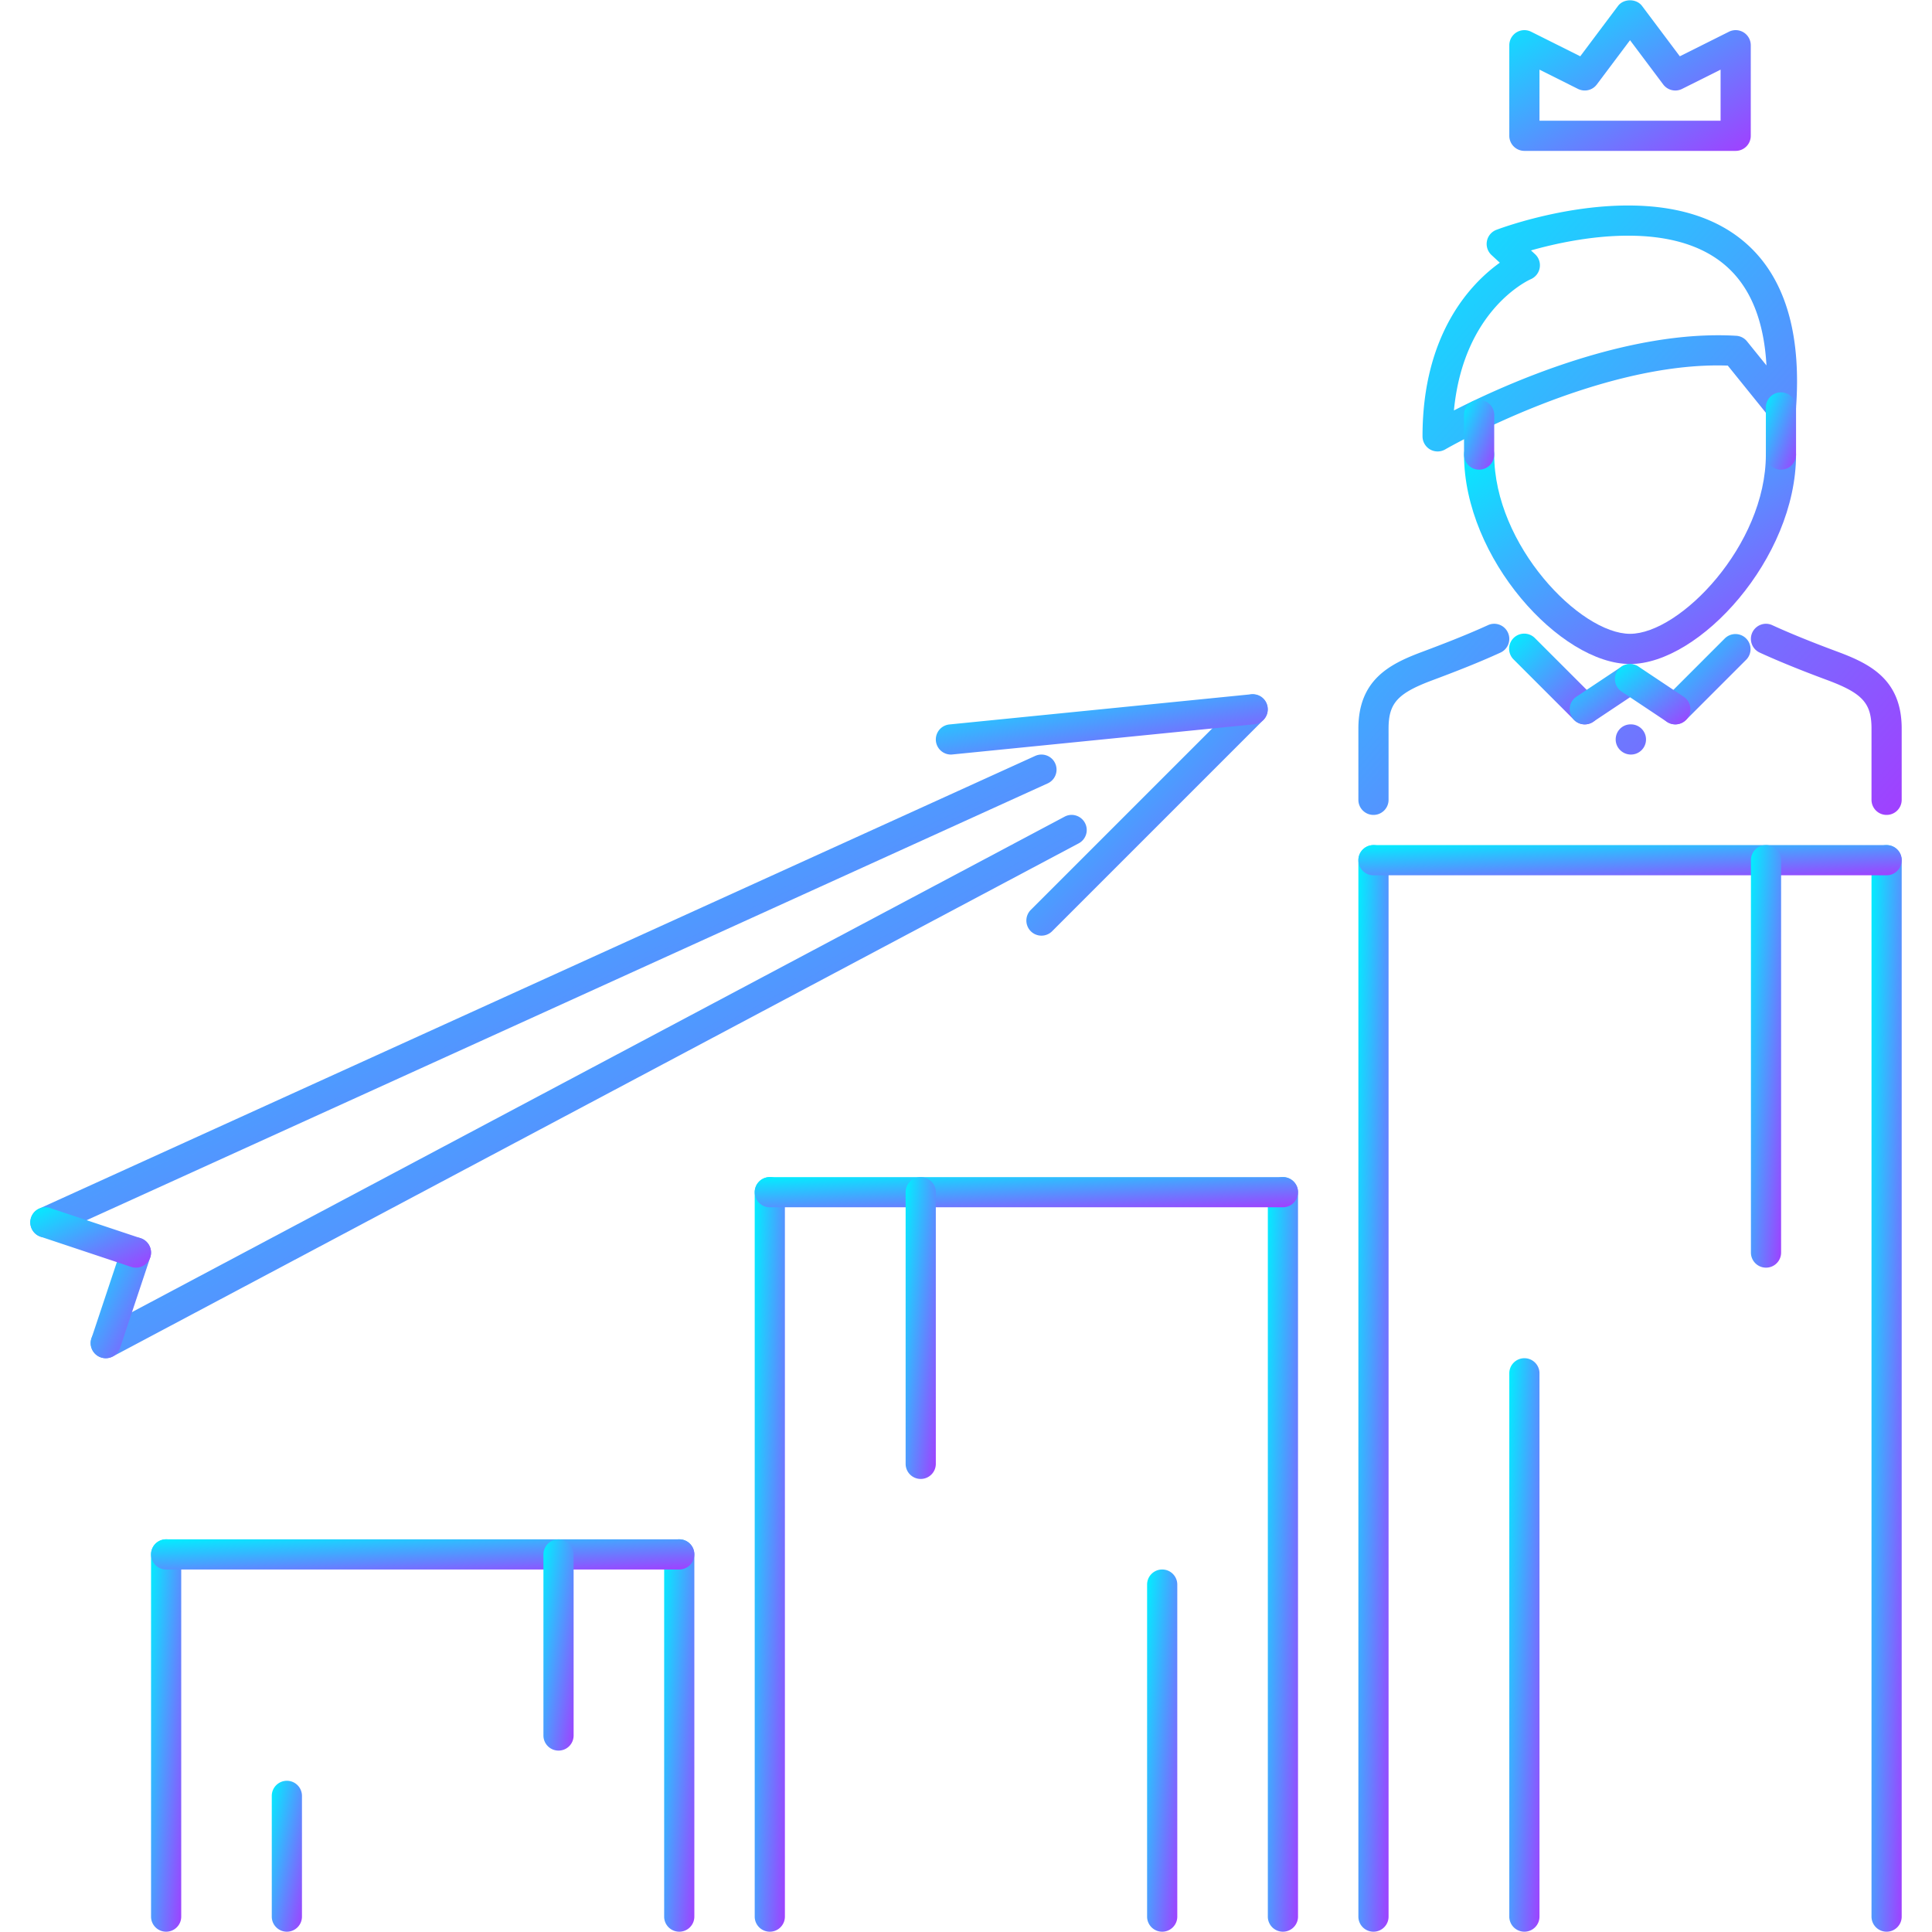 <?xml version="1.0" encoding="utf-8"?>
<svg
  xmlns="http://www.w3.org/2000/svg"
  viewBox="0 0 1024 1024"
  width="48" height="48"
  role="img"
  aria-label="Your Icon">

  <defs>
    <!-- Neon cyan → purple gradient -->
    <linearGradient id="grad-cyan-purple" x1="0%" y1="0%" x2="100%" y2="100%">
      <stop offset="0%" stop-color="#00F0FF"/>
      <stop offset="100%" stop-color="#A13FFF"/>
    </linearGradient>
  </defs>

  <!-- ALL your shapes go in here, and will pick up the gradient fill -->
  <g fill="url(#grad-cyan-purple)">
    <!-- …your original <path d="…"/> elements, with their fill attributes removed… -->
    <path d="M864.422 399.928c-4.404 0-8.076-3.578-8.076-7.998 0-4.422 3.5-8 7.92-8h0.156c4.422 0 8 3.578 8 8a7.994 7.994 0 0 1-8 7.998zM727.972 431.924c-4.422 0-8-3.578-8-8v-37.76c0-25.84 16.56-34.214 33.512-40.556 10.138-3.796 23.292-8.828 35.152-14.248 3.998-1.876 8.764-0.078 10.592 3.936a7.98 7.98 0 0 1-3.938 10.592c-12.31 5.656-25.824 10.826-36.2 14.702-18.374 6.874-23.122 12.138-23.122 25.574v37.76a7.992 7.992 0 0 1-7.996 8zM999.936 431.924a7.994 7.994 0 0 1-7.998-8v-37.76c0-13.436-4.766-18.702-23.136-25.59-5.376-1.984-21.78-8.094-36.122-14.686a8 8 0 0 1-3.938-10.608c1.86-4 6.61-5.796 10.608-3.92 13.81 6.342 29.794 12.28 35.042 14.232 16.982 6.358 33.542 14.732 33.542 40.572v37.76a7.992 7.992 0 0 1-7.998 8zM761.966 239.278c-1.376 0-2.766-0.36-3.998-1.062a8.04 8.04 0 0 1-4-6.936c-0.016-54.868 26.042-81.364 40.962-92.036l-4.406-4.078a7.99 7.99 0 0 1-2.42-7.39 8.01 8.01 0 0 1 4.998-5.952c1.39-0.532 34.214-12.906 69.818-12.906 29.45 0 52.15 8.39 67.508 24.918 16.982 18.31 24.214 46.134 21.48 82.708a7.974 7.974 0 0 1-5.592 7.046c-3.124 0.938-6.532-0.046-8.608-2.624l-21.936-27.184c-68.272-2.516-149.012 43.962-149.792 44.416-1.248 0.72-2.622 1.08-4.014 1.08z m49.48-106.55l2.188 2.016a7.988 7.988 0 0 1 2.438 7.232 8.008 8.008 0 0 1-4.718 6c-1.532 0.672-35.636 16.404-40.746 69.568 26.858-13.732 91.628-43.01 149.608-39.572a7.912 7.912 0 0 1 5.748 2.968l10.296 12.748c-1.172-21.232-7.046-37.652-17.56-48.962-12.202-13.138-30.964-19.81-55.776-19.81-19.966 0-39.356 4.376-51.478 7.812z"/>
    <path d="M863.954 351.934c-36.806 0-87.988-55.946-87.988-111.016 0-4.422 3.578-8 8-8s7.998 3.578 7.998 8c0 48.072 45.542 95.018 71.99 95.018 26.434 0 71.992-46.948 71.992-95.018 0-4.422 3.576-8 7.998-8s7.998 3.578 7.998 8c0 55.07-51.196 111.016-87.988 111.016z"/>
    <path d="M727.972 1023.84c-4.422 0-8-3.578-8-8V455.92c0-4.42 3.578-8 8-8a7.994 7.994 0 0 1 7.998 8v559.92c0 4.422-3.578 8-7.998 8z"/>
    <path d="M999.936 1023.84a7.994 7.994 0 0 1-7.998-8V455.92c0-4.42 3.578-8 7.998-8 4.422 0 8 3.578 8 8v559.92c0 4.422-3.578 8-8 8z"/>
    <path d="M783.964 248.916c-4.422 0-8-3.578-8-7.998v-20.966c0-4.42 3.578-7.998 8-7.998s7.998 3.578 7.998 7.998v20.966a7.994 7.994 0 0 1-7.998 7.998z"/>
    <path d="M943.944 248.916a7.994 7.994 0 0 1-7.998-7.998v-24.966c0-4.42 3.576-8 7.998-8s7.998 3.578 7.998 8v24.966a7.994 7.994 0 0 1-7.998 7.998z"/>
    <path d="M839.958 383.93a7.982 7.982 0 0 1-5.656-2.342l-31.996-31.996a8 8 0 1 1 11.312-11.312l31.996 31.996a8 8 0 0 1-5.656 13.654z"/>
    <path d="M839.958 383.93a7.976 7.976 0 0 1-6.656-3.562 7.988 7.988 0 0 1 2.218-11.092l23.998-15.998a8 8 0 0 1 8.874 13.31l-23.996 15.998a8.03 8.03 0 0 1-4.438 1.344z"/>
    <path d="M887.952 383.93a8 8 0 0 1-5.656-13.654l31.996-31.996a8 8 0 0 1 11.31 11.312l-31.996 31.996a7.98 7.98 0 0 1-5.654 2.342z"/>
    <path d="M887.936 383.93a7.974 7.974 0 0 1-4.422-1.344l-23.996-15.998a7.986 7.986 0 0 1-2.218-11.092 7.994 7.994 0 0 1 11.092-2.218l23.996 15.998a8 8 0 0 1-4.452 14.654z"/>
    <path d="M999.936 463.92H727.972c-4.422 0-8-3.578-8-8s3.578-8 8-8h271.962c4.422 0 8 3.578 8 8s-3.576 8-7.998 8z"/>
    <path d="M408.014 1023.84c-4.422 0-8-3.578-8-8V631.89c0-4.422 3.578-8 8-8a7.994 7.994 0 0 1 7.998 8V1015.84c0 4.422-3.578 8-7.998 8z"/>
    <path d="M679.976 1023.84a7.994 7.994 0 0 1-7.998-8V631.89c0-4.422 3.578-8 7.998-8 4.422 0 8 3.578 8 8V1015.84c0 4.422-3.578 8-8 8z"/>
    <path d="M679.976 639.888H408.014c-4.422 0-8-3.576-8-7.998s3.578-8 8-8h271.962c4.422 0 8 3.578 8 8s-3.578 7.998-8 7.998z"/>
    <path d="M88.056 1023.84c-4.422 0-8-3.578-8-8v-191.974a7.994 7.994 0 0 1 8-7.998 7.994 7.994 0 0 1 7.998 7.998v191.974c0 4.422-3.578 8-7.998 8z"/>
    <path d="M360.02 1023.84c-4.422 0-8-3.578-8-8v-191.974a7.994 7.994 0 0 1 8-7.998 7.994 7.994 0 0 1 7.998 7.998v191.974c0 4.422-3.576 8-7.998 8z"/>
    <path d="M360.02 831.864H88.056c-4.422 0-8-3.576-8-7.998s3.578-7.998 8-7.998H360.02c4.42 0 7.998 3.576 7.998 7.998s-3.576 7.998-7.998 7.998z"/>
    <path d="M919.948 79.97H807.96a7.994 7.994 0 0 1-7.998-8V23.976c0-2.766 1.436-5.342 3.794-6.812a8.02 8.02 0 0 1 7.782-0.342l26.028 13.014 19.982-26.654c3.014-4.03 9.78-4.03 12.794 0l19.996 26.654 26.03-13.014a7.984 7.984 0 0 1 7.78 0.342 8.032 8.032 0 0 1 3.796 6.812v47.994a7.992 7.992 0 0 1-7.996 8z m-103.988-15.998h95.986v-27.06l-20.42 10.218a8.02 8.02 0 0 1-9.982-2.358l-17.592-23.466-17.606 23.466c-2.312 3.108-6.5 4.062-9.968 2.358l-20.418-10.218v27.06z"/>
    <path d="M551.994 495.916a7.996 7.996 0 0 1-5.654-13.654l111.984-111.986a8 8 0 0 1 11.31 11.312l-111.984 111.986a7.98 7.98 0 0 1-5.656 2.342z"/>
    <path d="M503.994 399.928a7.996 7.996 0 0 1-0.79-15.952l159.98-15.998c4.516-0.422 8.31 2.766 8.748 7.156a7.994 7.994 0 0 1-7.154 8.748l-159.98 15.998c-0.274 0.032-0.54 0.048-0.804 0.048z"/>
    <path d="M56.068 719.878a7.998 7.998 0 0 1-7.07-4.25 7.982 7.982 0 0 1 3.312-10.81L564.242 432.86c3.876-2.11 8.734-0.578 10.812 3.312a7.982 7.982 0 0 1-3.312 10.81L59.81 718.942a7.892 7.892 0 0 1-3.742 0.936z"/>
    <path d="M24.072 655.886a7.98 7.98 0 0 1-7.288-4.688 7.994 7.994 0 0 1 3.968-10.592l527.93-239.96c4.046-1.812 8.782-0.046 10.592 3.968a8.002 8.002 0 0 1-3.966 10.592L27.376 655.168a8.066 8.066 0 0 1-3.304 0.718z"/>
    <path d="M56.06 719.878a7.96 7.96 0 0 1-2.532-0.406 8.012 8.012 0 0 1-5.054-10.124l15.998-47.994a7.996 7.996 0 0 1 10.116-5.062 8.012 8.012 0 0 1 5.054 10.124l-15.998 47.992a8 8 0 0 1-7.584 5.47z"/>
    <path d="M72.058 671.884a7.96 7.96 0 0 1-2.532-0.406l-47.994-15.998a8.008 8.008 0 0 1-5.052-10.124 7.958 7.958 0 0 1 10.116-5.062l47.994 15.998a8.012 8.012 0 0 1 5.054 10.124 8.006 8.006 0 0 1-7.586 5.468z"/>
    <path d="M152.048 1023.84c-4.422 0-8-3.578-8-8v-63.992a7.994 7.994 0 0 1 8-7.998 7.994 7.994 0 0 1 7.998 7.998v63.992c0 4.422-3.578 8-7.998 8z"/>
    <path d="M296.028 927.852a7.994 7.994 0 0 1-7.998-7.998v-95.958a7.994 7.994 0 0 1 7.998-7.998c4.422 0 8 3.576 8 7.998v95.958a7.994 7.994 0 0 1-8 7.998z"/>
    <path d="M488.002 783.872a7.994 7.994 0 0 1-7.998-8v-143.964c0-4.422 3.578-8 7.998-8 4.422 0 8 3.578 8 8v143.964c0 4.42-3.578 8-8 8z"/>
    <path d="M615.986 1023.84c-4.422 0-8-3.578-8-8v-175.976c0-4.422 3.578-8 8-8a7.994 7.994 0 0 1 7.998 8v175.976c0 4.422-3.578 8-7.998 8z"/>
    <path d="M807.96 1023.84a7.994 7.994 0 0 1-7.998-8V727.88c0-4.422 3.576-8 7.998-8s8 3.578 8 8v287.96c0 4.422-3.578 8-8 8z"/>
    <path d="M936.024 671.884c-4.422 0-8-3.578-8-7.998V455.92c0-4.42 3.578-8 8-8a7.994 7.994 0 0 1 7.998 8v207.966a7.994 7.994 0 0 1-7.998 7.998z"/>
  </g>
</svg>
